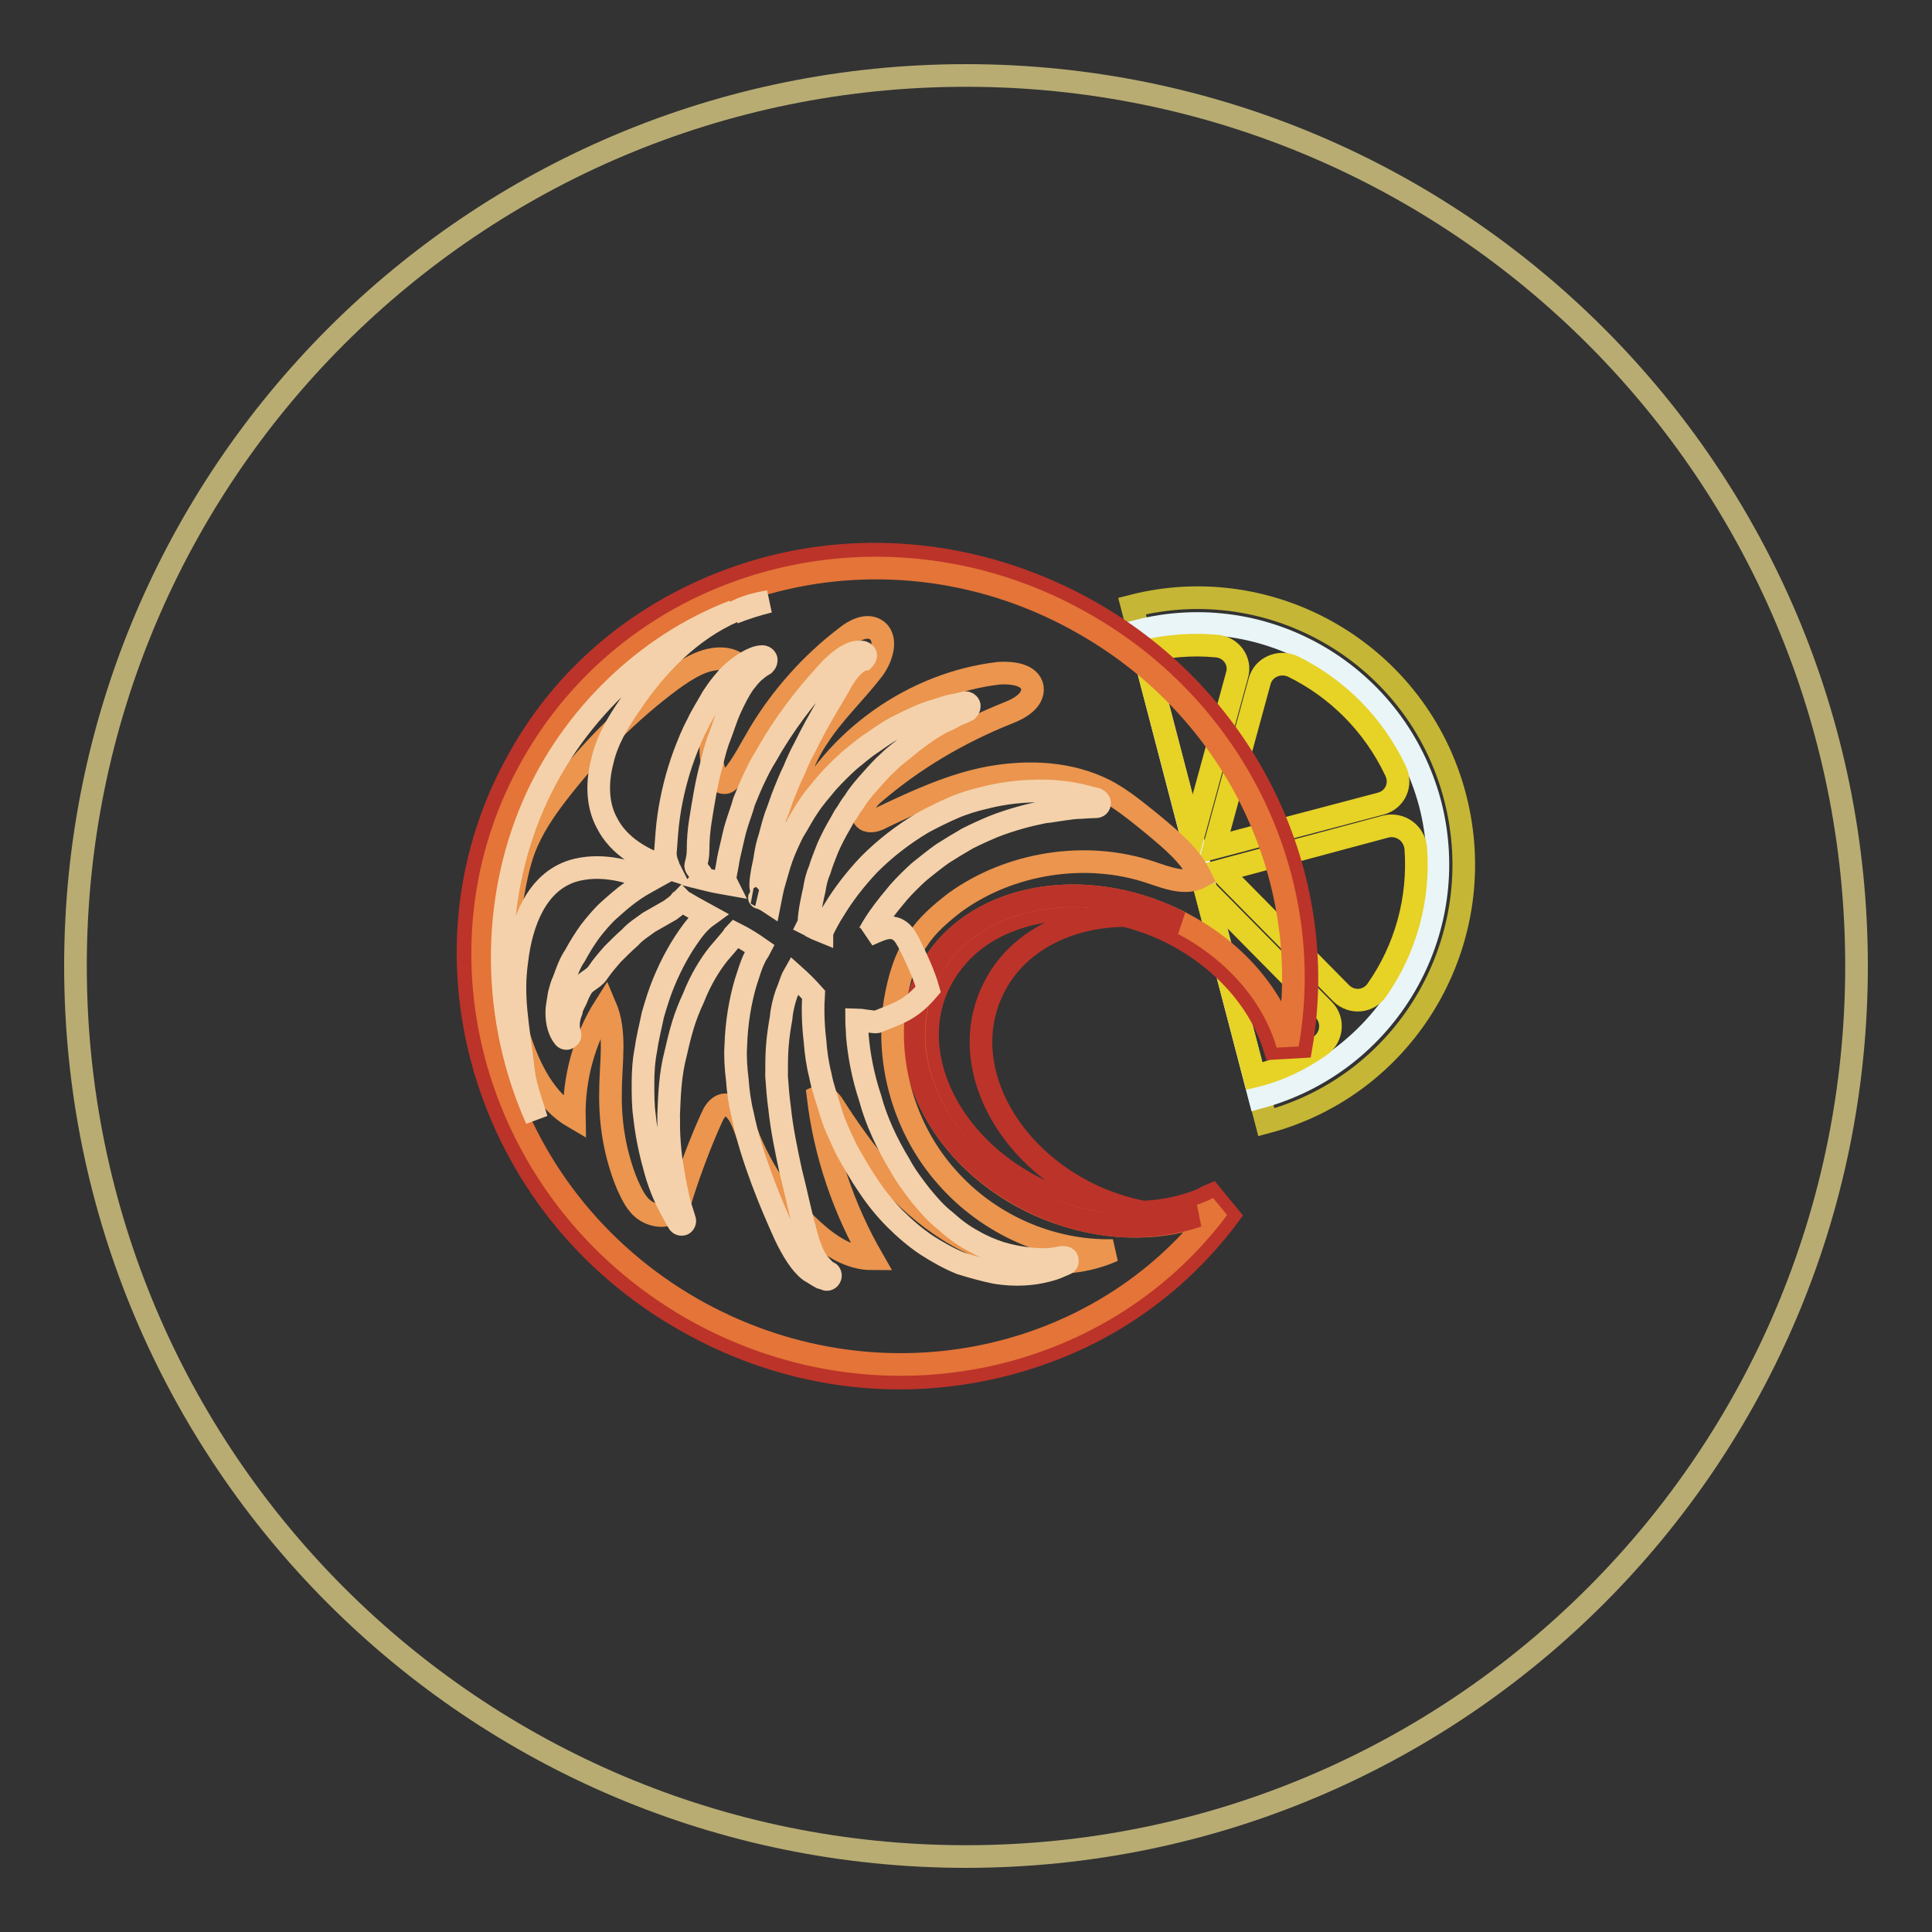 <?xml version="1.0" encoding="utf-8"?>
<!-- Svg Vector Icons : http://www.onlinewebfonts.com/icon -->
<!DOCTYPE svg PUBLIC "-//W3C//DTD SVG 1.1//EN" "http://www.w3.org/Graphics/SVG/1.1/DTD/svg11.dtd">
<svg version="1.1" xmlns="http://www.w3.org/2000/svg" xmlns:xlink="http://www.w3.org/1999/xlink" x="0px" y="0px" viewBox="0 0 256 256" enable-background="new 0 0 256 256" xml:space="preserve">
<rect x="0" y="0" width="256" height="256" fill="#333333" stroke="none"/>
<g> <path stroke-width="3" fill-opacity="0" stroke="#b8ac73"  d="M10,128c0,65.2,52.8,118,118,118c65.2,0,118-52.8,118-118l0,0c0-65.2-52.8-118-118-118 C62.8,10,10,62.8,10,128L10,128z"/> <path stroke-width="3" fill-opacity="0" stroke="#c5b635"  d="M167.8,148.7c18.8-5,29.9-24.3,25-43.1s-24.1-30.1-42.8-25.3L167.8,148.7z"/> <path stroke-width="3" fill-opacity="0" stroke="#e9f5f7"  d="M166.9,145.4c16.9-4.6,27-21.9,22.6-38.9c-4.5-17-21.7-27.2-38.7-22.9L166.9,145.4z"/> <path stroke-width="3" fill-opacity="0" stroke="#e7d226"  d="M160.9,112.3l22-5.8c2-0.5,2.9-2.6,2-4.4c-2.9-6.1-7.7-10.9-13.6-13.8c-1.8-0.8-3.9,0.1-4.4,2L160.9,112.3 L160.9,112.3z M158,111.1l5.9-21.6c0.6-1.9-0.8-3.8-2.8-3.9c-3.2-0.3-6.4,0-9.6,0.7L158,111.1L158,111.1z M166.2,142.6 c3.3-0.8,6.1-2.2,8.7-4c1.6-1.1,1.9-3.4,0.5-4.8l-15.7-15.9L166.2,142.6z M161.7,115.4l16,16.2c1.4,1.4,3.7,1.2,4.8-0.5 c3.7-5.3,5.6-11.9,5.1-18.7c-0.2-2-2-3.3-3.9-2.9L161.7,115.4L161.7,115.4z"/> <path stroke-width="3" fill-opacity="0" stroke="#bc3329"  d="M140,178.6c9.1-3.6,17-9.7,22.8-17.5l-2.3-2.8c-0.5,0.2-0.9,0.5-1.4,0.7c-6.2,2.5-13.8,2.1-20.7-1 c-12.2-5.5-18.5-17.8-14.1-27.4c1.8-3.8,4.9-6.8,9.2-8.5c6.2-2.5,13.8-2.1,20.7,1c7.2,3.3,12.7,9.2,14.7,15.8l3.5-0.2 c3.9-22.7-7.2-45.8-27.9-57.6c-15.3-8.7-33.3-10.1-49.2-3.7C84.1,81.9,74.9,89.7,69,100.1c-7.2,12.5-8.9,27.2-4.8,41.4 c4.1,14.1,13.5,26,26.5,33.4C106,183.7,123.9,185,140,178.6z"/> <path stroke-width="3" fill-opacity="0" stroke="#e47438"  d="M70.7,101.1c14.4-25.1,47.1-33.3,73-18.4c20.5,11.7,30.7,34.4,26.9,55.7c-2-6.9-7.7-13.3-15.7-16.9 c-13.1-5.9-27.6-2.2-32.3,8.4c-4.7,10.6,2,23.9,15.1,29.8c8.3,3.7,17.1,3.6,23.7,0.4c-15.7,21-45.5,27.1-69.7,13.3 C65.7,158.5,56.3,126.1,70.7,101.1z"/> <path stroke-width="3" fill-opacity="0" stroke="#bc3329"  d="M122.6,129.9c4.7-10.6,19.2-14.3,32.3-8.4c0.6,0.3,1.1,0.6,1.6,0.8c-10.6-2.9-21.3,0.7-25.1,9.2 c-4.4,9.6,1.8,21.7,13.7,27.1c4.6,2,9.2,2.8,13.6,2.5c-6.2,2.1-13.8,1.9-21.1-1.5C124.6,153.7,117.8,140.4,122.6,129.9z"/> <path stroke-width="3" fill-opacity="0" stroke="#eb954e"  d="M76.1,148.1c-0.1-5.2,1.3-10.4,4.1-14.8c1.5,3.5,0.7,7.5,0.7,11.3c-0.1,4.2,0.6,8.4,2.2,12.3 c0.6,1.3,1.2,2.7,2.4,3.5c1.2,0.8,3,1,4-0.1c0.5-0.6,0.7-1.2,0.9-2c1.1-3.4,2.4-6.9,3.9-10.2c0.3-0.7,0.7-1.3,1.3-1.6 c1.4-0.6,2.5,1.3,3,2.7c1.9,5.3,5,10.1,9.2,13.9c2.2,2,4.8,3.7,7.8,3.7c-3.8-6.6-6.3-13.9-7.2-21.5c0.8-0.4,1.7,0.6,2.1,1.3 c4.1,6.4,8.9,12.5,15.3,16.5c6.4,4,14.8,5.7,21.7,2.6c-8.4,0.2-16.6-3.5-22.1-9.8c-5.5-6.2-8.1-15-6.8-23.2c0.5-2.9,1.3-5.8,3-8.2 c1.3-2,3.1-3.5,4.9-4.9c7.3-5.3,17.4-6.9,26-4c2.1,0.7,4.6,1.7,6.6,0.6c-1.4-2.9-3.9-4.9-6.4-7c-2-1.6-4-3.3-6.3-4.5 c-4.6-2.3-9.9-2.6-15.1-1.7c-5,0.9-9.8,3.1-14.4,5.3c-0.7,0.4-1.6,0.7-2.2,0.3c-1-0.7-0.1-2.4,0.9-3.3c5.3-4.6,11.4-8.2,17.9-10.8 c1.6-0.6,3.5-1.7,3.3-3.4c-0.3-1.7-2.6-2-4.4-1.9c-11.3,1.3-21.8,8.7-26.8,19c-0.7-3.7,0.7-7.5,2.9-10.7c2.1-3.2,4.9-5.8,7.2-8.8 c1.2-1.6,2-4.3,0.3-5.3c-1.2-0.7-2.8,0.1-3.9,1c-4.6,3.5-8.5,7.9-11.4,12.7c-1.2,2-2.2,4.1-3.7,5.9c-0.3,0.3-0.6,0.7-0.9,0.7 c-0.7,0.1-1-0.6-1.3-1.1c-1.2-3.1-0.6-6.7,1.4-9.3c1.2-1.5,2.9-3.3,1.9-4.9c-0.5-0.7-1.3-1-2.2-1.1c-2.5-0.2-4.8,1.3-6.9,2.8 c-5.8,4.3-10.9,9.5-15.2,15.1c-1.7,2.2-3.3,4.6-4.3,7.2c-0.8,2.1-1.2,4.3-1.6,6.5c-0.6,3.3-1.2,6.8-1,10.1c0.2,2.7,0.8,5.3,1.7,7.8 C70.1,141.7,72.3,145.9,76.1,148.1L76.1,148.1z"/> <path stroke-width="3" fill-opacity="0" stroke="#f4d1aa"  d="M101.9,79.7c-1.6,0.4-3.2,0.9-4.7,1.5C98.6,80.4,100.2,80,101.9,79.7z"/> <path stroke-width="3" fill-opacity="0" stroke="#f4d1aa"  d="M70.7,106.6c5-11.5,14.8-21.1,26.5-25.6c-5.7,2.5-10.3,7.2-13.8,12.5c-1.6,2.3-3,4.7-3.6,7.4 c-0.7,2.7-0.7,5.7,0.6,8.1c1.6,3.2,4.9,5,8.3,6.1c-0.1-0.2-0.2-0.3-0.2-0.5c-0.3-0.7-0.4-1.4-0.3-2.1c0.1-1.4,0.2-2.9,0.4-4.3 c0.4-2.8,1.1-5.6,2.1-8.3c0.5-1.3,1-2.6,1.7-3.9c0.6-1.3,1.4-2.5,2-3.6c0.4-0.6,0.8-1.2,1.3-1.8c0.5-0.6,0.9-1.1,1.5-1.6 c0.6-0.5,1.1-0.9,1.8-1.3c0.7-0.4,1.4-0.7,2-0.7c0.2,0,0.4,0.1,0.5,0.3c0.1,0.2,0,0.5-0.2,0.7c-0.7,0.4-1,0.7-1.5,1.1 c-0.5,0.5-0.8,0.9-1.2,1.4c-0.7,1-1.3,2.2-1.8,3.3c-0.6,1.3-0.9,2.4-1.4,3.7c-0.5,1.2-0.8,2.5-1.1,3.7c-0.7,2.5-1.1,5.1-1.5,7.6 c-0.2,1.3-0.3,2.5-0.3,3.8c0,0.7-0.1,1.3-0.3,2c-0.2,0.5,1.2,1.3,0.8,1.8c1.6,0.4,1.6,0.4,3.3,0.7c-0.1-0.2-0.2-0.4-0.2-0.7 c0-0.6,0.2-1.2,0.3-1.9c0.1-0.7,0.3-1.6,0.5-2.4c0.2-0.8,0.4-1.9,0.7-2.8c0.3-1,0.7-2,1-3.1c0.8-2,1.8-4.3,3-6.2 c2.3-4.1,5.2-7.8,7.5-10.3c1.1-1.3,2.3-2.4,3.3-2.9c0.6-0.3,0.9-0.4,1.3-0.4h0.5c0.1,0,0.3,0.1,0.4,0.2c0.2,0.2,0.1,0.5-0.1,0.7 l-0.1,0.1c0,0-0.6,0.1-1.2,0.7c-0.7,0.6-1.4,1.6-2.2,3.1c-0.9,1.5-1.9,3.2-2.9,5c-0.5,0.9-1,1.9-1.5,2.9c-0.5,0.9-1,2-1.4,3 c-0.5,1-0.9,2-1.3,3c-0.4,1-0.7,2-1.1,3c-0.3,0.9-0.6,2-0.8,2.8c-0.3,0.9-0.5,1.8-0.6,2.5c-0.1,0.8-0.3,1.5-0.4,2.1 c-0.1,0.6-0.2,1.2-0.2,1.7c-0.1,0.5,0.5,1.4-0.1,1.7c-0.2,0.1,0.1,0,0,0l0.6,0.3c0.2,0.1,0.4,0.2,0.7,0.4c0.2-1,0.3-1.7,0.6-2.7 c0.3-1,0.6-2.2,1-3.3c0.4-1.1,0.9-2.2,1.5-3.4c0.7-1.1,1.3-2.3,2-3.3c0.7-1.1,1.6-2.1,2.5-3.2c0.9-1,1.9-2,2.9-2.9 c1-0.8,2-1.7,3.1-2.4c1-0.7,2-1.4,3.1-2c1-0.5,2-1,2.9-1.4s1.8-0.7,2.5-0.9c0.7-0.2,1.4-0.5,2-0.6c1.1-0.2,1.8-0.4,1.8-0.4 c0.2,0,0.4,0.1,0.5,0.3c0.1,0.2,0,0.5-0.2,0.7c0,0-0.6,0.3-1.6,0.7c-0.5,0.3-1,0.6-1.8,0.9c-0.7,0.4-1.4,0.8-2.1,1.3 c-0.7,0.5-1.6,1.1-2.4,1.8s-1.7,1.3-2.5,2.1c-0.8,0.7-1.7,1.7-2.4,2.5c-0.8,0.9-1.6,1.8-2.2,2.8c-0.4,0.5-0.7,1-1,1.5 c-0.4,0.5-0.6,1-0.9,1.5c-0.6,1-1.1,2-1.6,3.1c-0.4,1-0.8,2-1.1,3c-0.4,0.9-0.6,1.9-0.7,2.6c-0.2,0.8-0.4,1.9-0.5,2.4 c-0.1,0.7-0.2,1.3-0.2,1.8c0,0.1,0,0.2-0.1,0.4c0.2,0.1,0.4,0.2,0.5,0.3c0.4,0.2,0.8,0.4,1.3,0.6c0,0,0-0.1,0.1-0.1 c0.4-0.8,0.9-1.8,1.5-2.7c1.2-2,2.8-4.1,4.7-6.1c2-2,4.4-3.9,7.1-5.5c1.3-0.7,2.7-1.4,4.1-2c1.4-0.6,2.8-1,4.1-1.3 c2.7-0.7,5.3-0.9,7.5-0.9s4,0.3,5.3,0.6c1.2,0.3,2,0.5,2,0.5c0.2,0.1,0.4,0.3,0.4,0.5c0,0.3-0.2,0.5-0.5,0.5c0,0-0.7,0-2,0.1 c-0.7,0-1.3,0.1-2.1,0.2s-1.8,0.3-2.8,0.4c-2,0.4-4.3,1-6.6,1.9c-1.2,0.5-2.3,1-3.5,1.6c-1.2,0.7-2.2,1.3-3.3,2 c-1,0.7-2.1,1.6-3.1,2.4c-0.9,0.8-1.9,1.8-2.7,2.7c-1.6,1.9-3,3.7-3.9,5.4c-0.1,0.1-0.1,0.2-0.2,0.3c1.4-0.6,2.8-1.4,4-0.7 c0.7,0.4,1,1,1.4,1.7c1,2,2,4.1,2.6,6.2c-2.3,2.7-3.8,3.1-6.8,4.3c-0.2,0.1-2.5-0.3-2.7-0.3c0,0.7,0.1,1.4,0.1,2.1 c0.2,2.4,0.7,5.3,1.7,8.3c0.8,3,2.2,6,3.9,8.8c0.8,1.5,1.8,2.8,2.8,4.1c1,1.2,2,2.4,3.3,3.4c1.1,1,2.3,1.9,3.6,2.6 c1.2,0.7,2.4,1.2,3.6,1.6c2.3,0.7,4.5,0.9,5.9,0.9c0.7,0,1.3-0.1,1.8-0.2c0.4-0.1,0.7-0.1,0.7-0.1c0.2,0,0.5,0.1,0.5,0.3 c0.1,0.3,0,0.5-0.3,0.6c0,0-0.2,0.1-0.7,0.3c-0.4,0.2-1,0.4-1.8,0.6c-1.6,0.4-3.9,0.7-6.8,0.2c-1.4-0.3-2.9-0.7-4.5-1.2 c-1.5-0.6-3.1-1.5-4.5-2.4c-1.5-1-2.9-2.2-4.2-3.5c-1.3-1.3-2.5-2.8-3.5-4.3c-1.1-1.6-2-3.2-2.9-4.8c-0.8-1.7-1.6-3.3-2.1-5 s-1.1-3.3-1.4-4.9c-0.4-1.6-0.6-3.1-0.7-4.5c-0.3-2.5-0.3-4.6-0.2-6.2c-0.8-0.9-1.7-1.8-2.6-2.6c-0.4,0.7-0.6,1.6-1,2.5 c-0.3,0.9-0.6,2-0.7,3.2c-0.2,1.1-0.4,2.4-0.5,3.7c-0.1,1.3-0.1,2.6-0.1,4c0.1,1.4,0.2,2.8,0.4,4.2c0.3,2.9,0.9,5.7,1.5,8.5 c0.7,2.7,1.2,5.3,1.8,7.4c0.5,2.1,1.1,3.7,1.8,4.6c0.4,0.5,0.7,0.8,0.9,1c0.3,0.2,0.4,0.3,0.4,0.3h0.1c0.2,0.1,0.3,0.4,0.2,0.6 c-0.1,0.3-0.4,0.4-0.6,0.3c0,0-0.2-0.1-0.6-0.2c-0.4-0.2-0.8-0.5-1.5-0.9c-1.2-0.9-2.3-2.7-3.3-4.8c-0.9-2-2-4.5-3-7.2 c-1-2.7-2-5.7-2.6-8.7c-0.4-1.6-0.6-3.2-0.7-4.6c-0.2-1.6-0.3-3.2-0.2-4.6c0.1-3.1,0.6-5.9,1.3-8.3c0.4-1.2,0.7-2.3,1.2-3.3 c0.2-0.5,0.5-0.8,0.7-1.2c-1-0.7-2.1-1.4-3.3-2c-0.2,0.2-0.3,0.5-0.5,0.7c-0.5,0.6-1,1.2-1.7,2c-1.2,1.5-2.4,3.5-3.3,5.8 c-0.6,1.3-1,2.3-1.4,3.6c-0.4,1.3-0.7,2.6-1,3.9c-0.7,2.7-0.8,5.4-0.9,8c0,1.3,0,2.5,0.1,3.7c0.1,1.2,0.2,2.3,0.4,3.3 c0.3,2,0.7,3.8,1,5c0.4,1.2,0.6,1.9,0.6,1.9c0.1,0.2,0,0.5-0.2,0.6c-0.2,0.1-0.5,0-0.6-0.2c0,0-0.4-0.7-1-1.8 c-0.6-1.1-1.4-2.8-2-4.9c-0.6-2.1-1.2-4.6-1.5-7.4c-0.2-1.4-0.2-2.9-0.2-4.4c0-1.5,0.1-3,0.4-4.5c0.2-1.5,0.6-3,0.9-4.5 c0.4-1.4,0.9-3,1.4-4.2c1.1-2.7,2.4-5,3.9-7c0.6-0.8,1.3-1.5,2-2c-0.9-0.5-1.9-1-2.7-1.5c-0.3-0.2-0.6-0.3-0.8-0.5 c-0.1,0.1-0.1,0.2-0.2,0.2c-0.4,0.5-0.8,0.7-1.3,1.1l-1.4,0.8l-1.4,0.8c-0.8,0.6-1.8,1.2-2.5,2c-0.8,0.7-1.6,1.5-2.3,2.2 c-0.7,0.8-1.4,1.6-2,2.5S77.5,130,77,131c-0.3,0.5-0.5,1-0.7,1.5c-0.3,0.6-0.5,0.9-0.6,1.5c-0.4,1-0.5,2-0.2,3 c0.1,0.2,0,0.4-0.2,0.5c-0.2,0.2-0.5,0.1-0.6-0.1c-0.8-1-1-2.5-0.9-3.8c0.1-0.7,0.2-1.3,0.3-1.9c0.2-0.7,0.3-1.2,0.6-1.8 c0.4-1.1,0.8-2.3,1.5-3.3c0.6-1.1,1.2-2.1,2-3.2c0.7-0.9,1.6-2,2.5-2.8s1.9-1.7,2.9-2.4c0.8-0.6,1.7-1.1,2.6-1.6 c-3.3-1.4-6.9-2.2-10.3-1.2c-4.8,1.5-6.8,6.8-7.4,11.8c-0.7,5,0.1,8.2,0.9,15c0.3,2.1,1.1,4.1,1.7,6.1 C65.2,135.1,65,119.7,70.7,106.6L70.7,106.6z"/></g>
</svg>